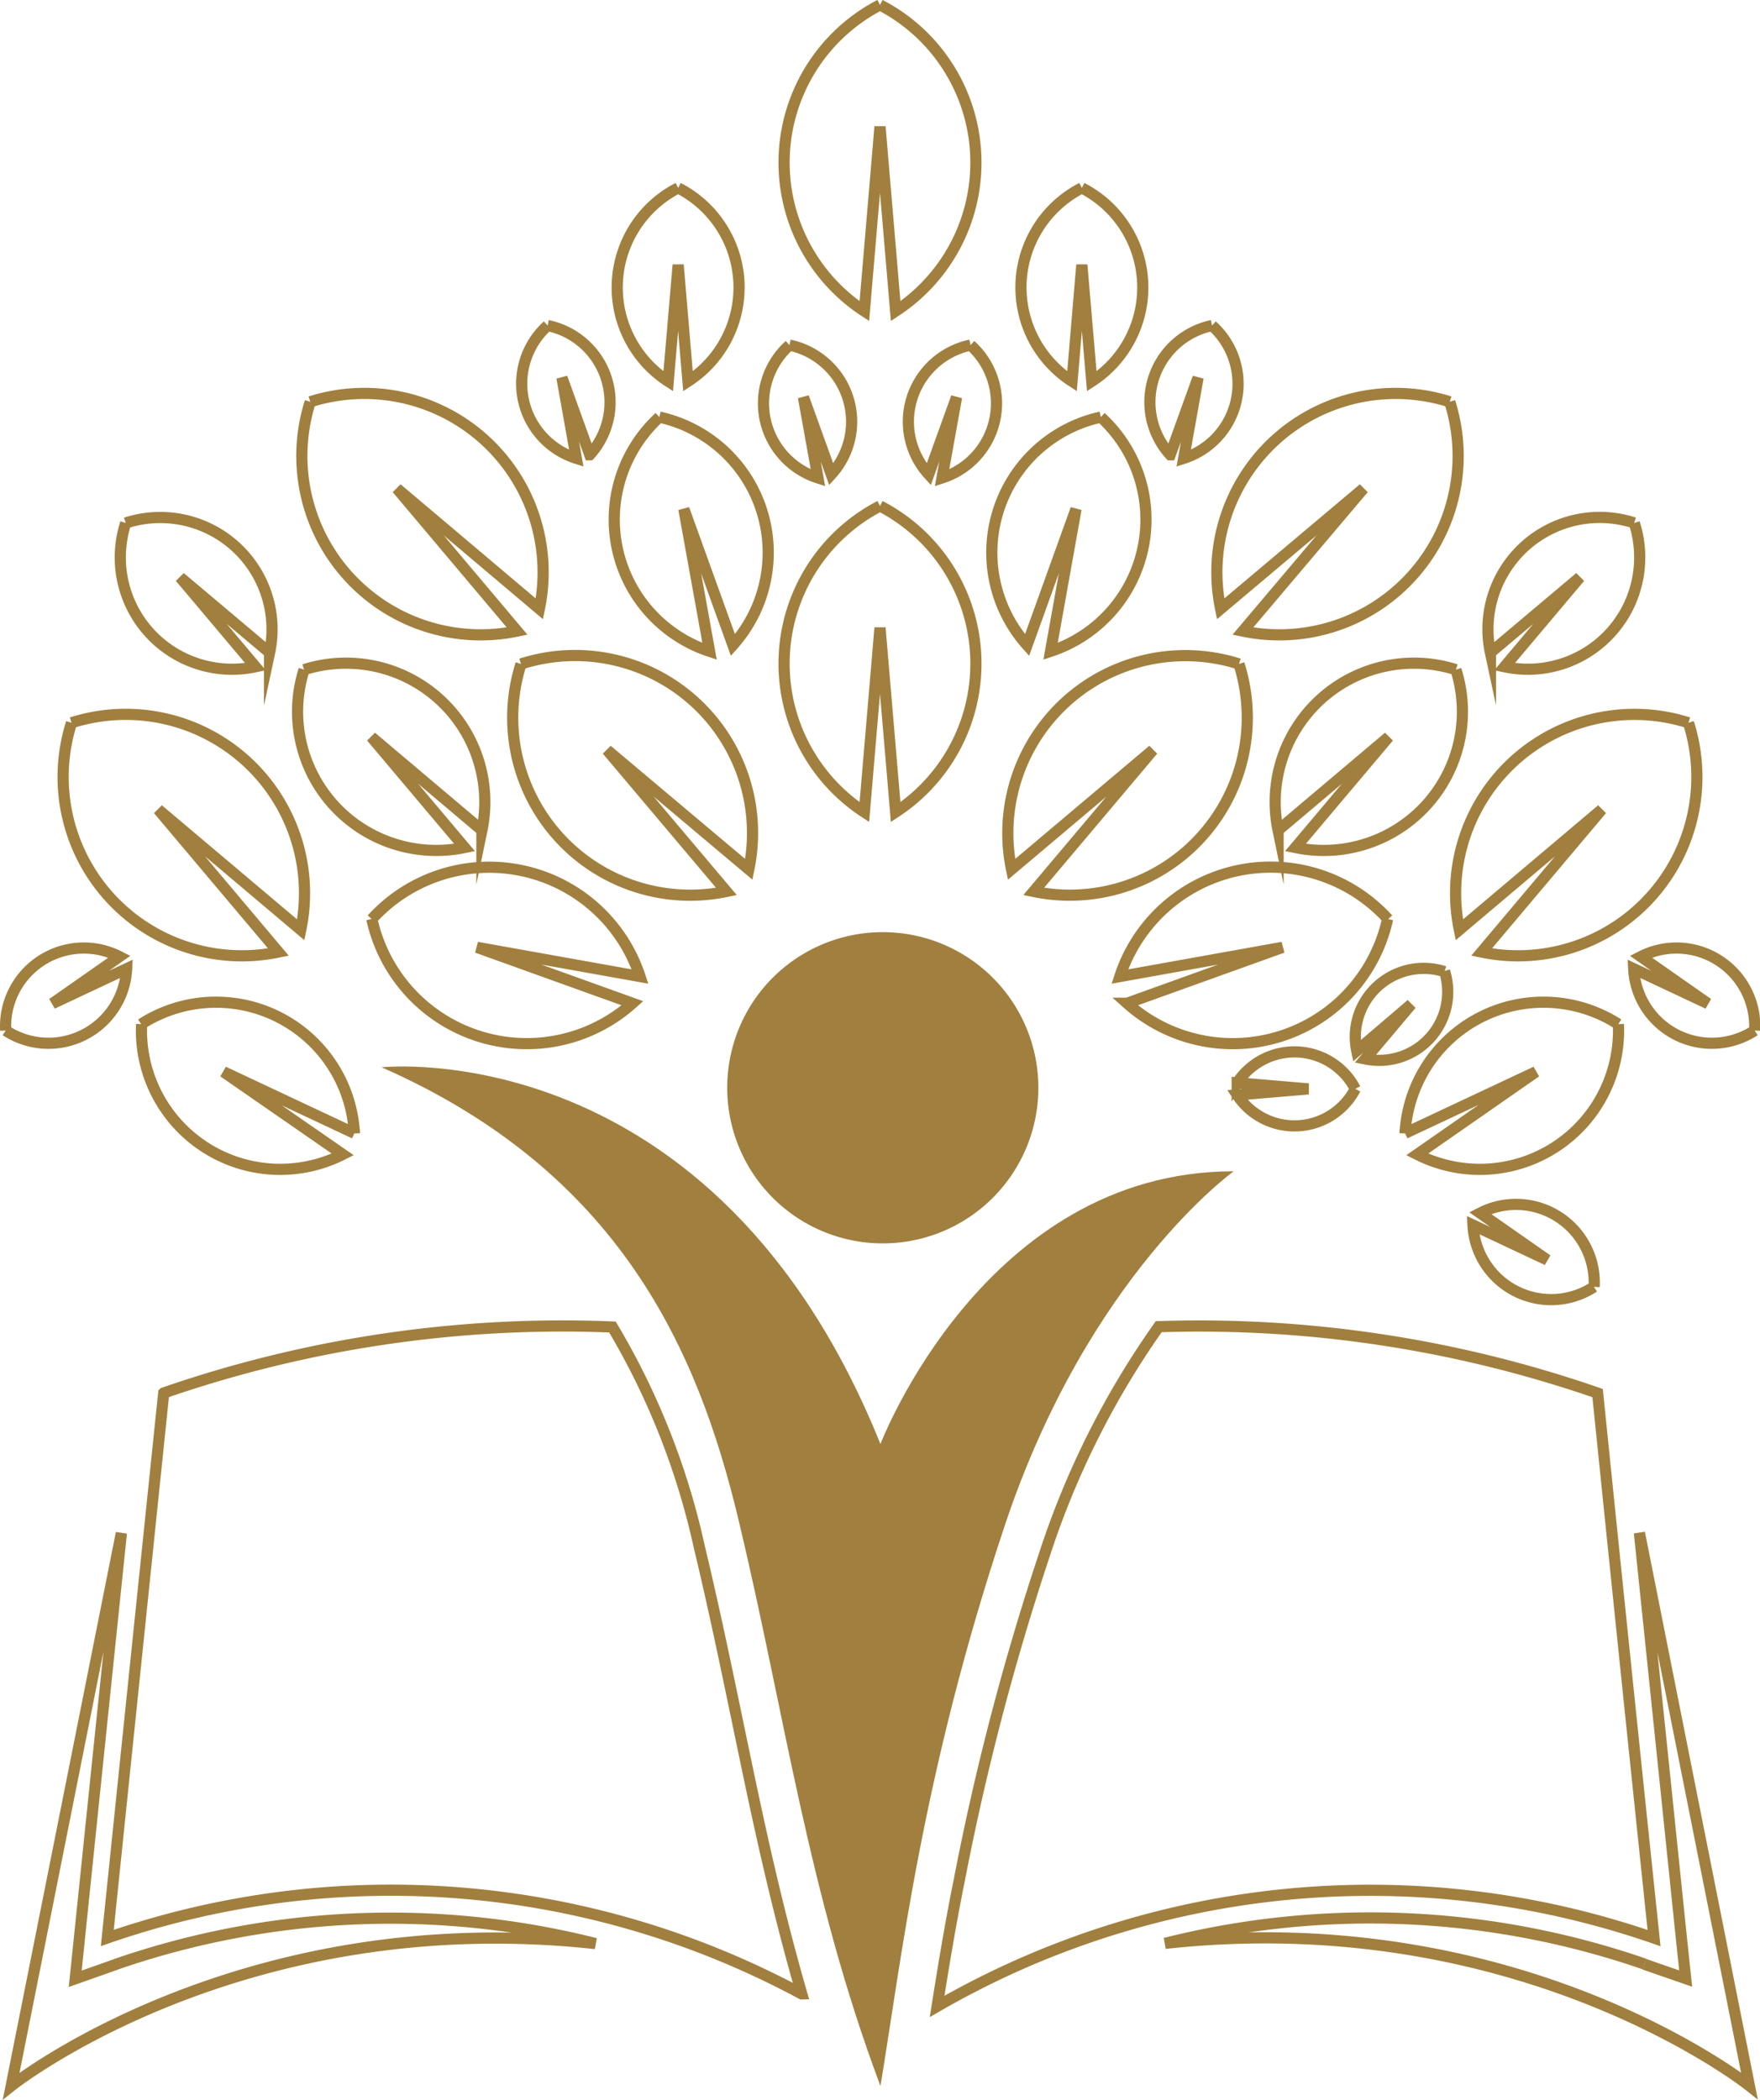 <?xml version="1.0" encoding="UTF-8"?> <svg xmlns="http://www.w3.org/2000/svg" viewBox="0 0 157.48 187.83"><defs><style>.cls-1{fill:none;stroke:#a17f3e;stroke-miterlimit:10;}.cls-1,.cls-2{fill-rule:evenodd;}.cls-2{fill:#a17f3e;}</style></defs><g id="Слой_2" data-name="Слой 2"><g id="Layer_1" data-name="Layer 1"><path class="cls-1" d="M78.74,45.26a15.87,15.87,0,0,1,1.4,27.38l-1.4-16.49-1.4,16.49a15.87,15.87,0,0,1,1.4-27.38"></path><path class="cls-1" d="M46.62,59.39A15.88,15.88,0,0,1,67,77.76L54.32,67.09,65,79.74A15.88,15.88,0,0,1,46.62,59.39"></path><path class="cls-1" d="M33.27,82.22a14.2,14.2,0,0,1,24,5.13L42.68,84.74l13.91,5a14.19,14.19,0,0,1-23.32-7.54"></path><path class="cls-1" d="M12.67,91.61a12.41,12.41,0,0,0,18,11.65L20,95.87l11.71,5.5a12.4,12.4,0,0,0-19.08-9.76"></path><path class="cls-1" d="M27.21,59.9A12.41,12.41,0,0,0,41.57,75.81l-8.34-9.89,9.89,8.35A12.42,12.42,0,0,0,27.21,59.9"></path><path class="cls-1" d="M59,37.31a12.41,12.41,0,0,0,4.49,20.95L61.19,45.53,65.58,57.7A12.41,12.41,0,0,0,59,37.31"></path><path class="cls-1" d="M6.4,64.65A16,16,0,0,0,24.91,85.16L14.16,72.41,26.91,83.17A16,16,0,0,0,6.4,64.65"></path><path class="cls-1" d="M27.76,35.94A16,16,0,0,0,46.27,56.45L35.52,43.7,48.26,54.46a16,16,0,0,0-20.5-18.52"></path><path class="cls-1" d="M11.25,46.78A10,10,0,0,0,22.86,59.64l-6.74-8,8,6.74A10,10,0,0,0,11.25,46.78"></path><path class="cls-1" d="M49,29.12A7,7,0,0,0,51.57,41l-1.29-7.22,2.49,6.9A7,7,0,0,0,49,29.12"></path><path class="cls-1" d="M70.64,30.87a7,7,0,0,0,2.55,11.88l-1.3-7.22,2.49,6.9a7,7,0,0,0-3.74-11.56"></path><path class="cls-1" d="M60.68,16.81a10,10,0,0,1,.88,17.3l-.88-10.42-.89,10.42a10,10,0,0,1,.89-17.3"></path><path class="cls-1" d="M.51,92.18a7,7,0,0,0,10.82-5.53L4.69,89.77l6-4.2A7,7,0,0,0,.51,92.18"></path><path class="cls-1" d="M110.86,59.39A15.88,15.88,0,0,0,90.51,77.76l12.65-10.67L92.49,79.74a15.88,15.88,0,0,0,18.37-20.35"></path><path class="cls-1" d="M144.81,91.61a12.41,12.41,0,0,1-18,11.65l10.62-7.39-11.71,5.5a12.4,12.4,0,0,1,19.08-9.76"></path><path class="cls-1" d="M130.27,59.9a12.41,12.41,0,0,1-14.36,15.91l8.34-9.89-9.89,8.35A12.42,12.42,0,0,1,130.27,59.9"></path><path class="cls-1" d="M98.5,37.31A12.41,12.41,0,0,1,94,58.26l2.28-12.73L91.9,57.7a12.41,12.41,0,0,1,6.6-20.39"></path><path class="cls-1" d="M151.08,64.65a16,16,0,0,1-18.51,20.51l10.75-12.75L130.58,83.17a16,16,0,0,1,20.5-18.52"></path><path class="cls-1" d="M129.72,35.94a16,16,0,0,1-18.51,20.51L122,43.7,109.22,54.46a16,16,0,0,1,20.5-18.52"></path><path class="cls-1" d="M146.23,46.78a10,10,0,0,1-11.61,12.86l6.74-8-8,6.74a10,10,0,0,1,12.86-11.61"></path><path class="cls-1" d="M108.45,29.12A7,7,0,0,1,105.91,41l1.29-7.22-2.49,6.9a7,7,0,0,1,3.74-11.56"></path><path class="cls-1" d="M86.84,30.87a7,7,0,0,1-2.55,11.88l1.3-7.22-2.49,6.9a7,7,0,0,1,3.74-11.56"></path><path class="cls-1" d="M96.8,16.81a10,10,0,0,0-.88,17.3l.88-10.42.89,10.42a10,10,0,0,0-.89-17.3"></path><path class="cls-1" d="M157,92.18a7,7,0,0,1-10.82-5.53l6.64,3.12-6-4.2A7,7,0,0,1,157,92.18"></path><path class="cls-1" d="M142.62,115.11a7,7,0,0,1-10.82-5.53l6.64,3.12-6-4.19a7,7,0,0,1,10.2,6.6"></path><path class="cls-1" d="M78.74.44a15.88,15.88,0,0,1,1.4,27.39l-1.4-16.5-1.4,16.5A15.88,15.88,0,0,1,78.74.44"></path><path class="cls-1" d="M124.2,82.22a14.19,14.19,0,0,0-24,5.13l14.56-2.61-13.91,5a14.18,14.18,0,0,0,23.31-7.54"></path><path class="cls-1" d="M121.27,97.4a6.13,6.13,0,0,1-10.57.54l6.37-.54-6.37-.54a6.13,6.13,0,0,1,10.57.54"></path><path class="cls-1" d="M129.25,86.86a6.13,6.13,0,0,1-7.09,7.86l4.12-4.89L121.4,94a6.12,6.12,0,0,1,7.85-7.09"></path><path class="cls-1" d="M10.41,175.7,6.73,177l.4-3.87q1.86-18,3.73-36L1,186.59s20.36-16.23,52.28-12.74a75.18,75.18,0,0,0-42.89,1.85"></path><path class="cls-1" d="M71.73,178.35a77.48,77.48,0,0,0-62.13-5q2.52-24.37,5.05-48.75A109.12,109.12,0,0,1,54.8,118.7h0a66.05,66.05,0,0,1,7.77,19.66c1.8,7.49,3.26,15,4.88,22.58,1.26,5.88,2.63,11.68,4.29,17.41Zm32-59.68a108.93,108.93,0,0,1,39.22,5.94Q145.44,149,148,173.36a77.53,77.53,0,0,0-64.15,6.11c.6-3.79,1.23-7.58,2-11.37a230.22,230.22,0,0,1,7.59-29A76,76,0,0,1,103.68,118.67Z"></path><path class="cls-1" d="M147.14,175.7l3.69,1.28-.41-3.87q-1.86-18-3.73-36l9.84,49.46s-20.36-16.23-52.28-12.74a75.17,75.17,0,0,1,42.89,1.85"></path><path class="cls-2" d="M78.78,186.59c-6.5-17.32-8.56-33.39-12.73-50.77-3.63-15.12-10.66-31-31.9-40.35,0,0,29.75-3.26,44.63,33.7,0,0,9.29-24.4,31.61-24.4,0,0-13,9.3-20.46,31.61s-9.29,39.05-11.15,50.21"></path><path class="cls-2" d="M79,83.38A13.92,13.92,0,1,1,65.07,97.29,13.91,13.91,0,0,1,79,83.38"></path></g></g></svg> 